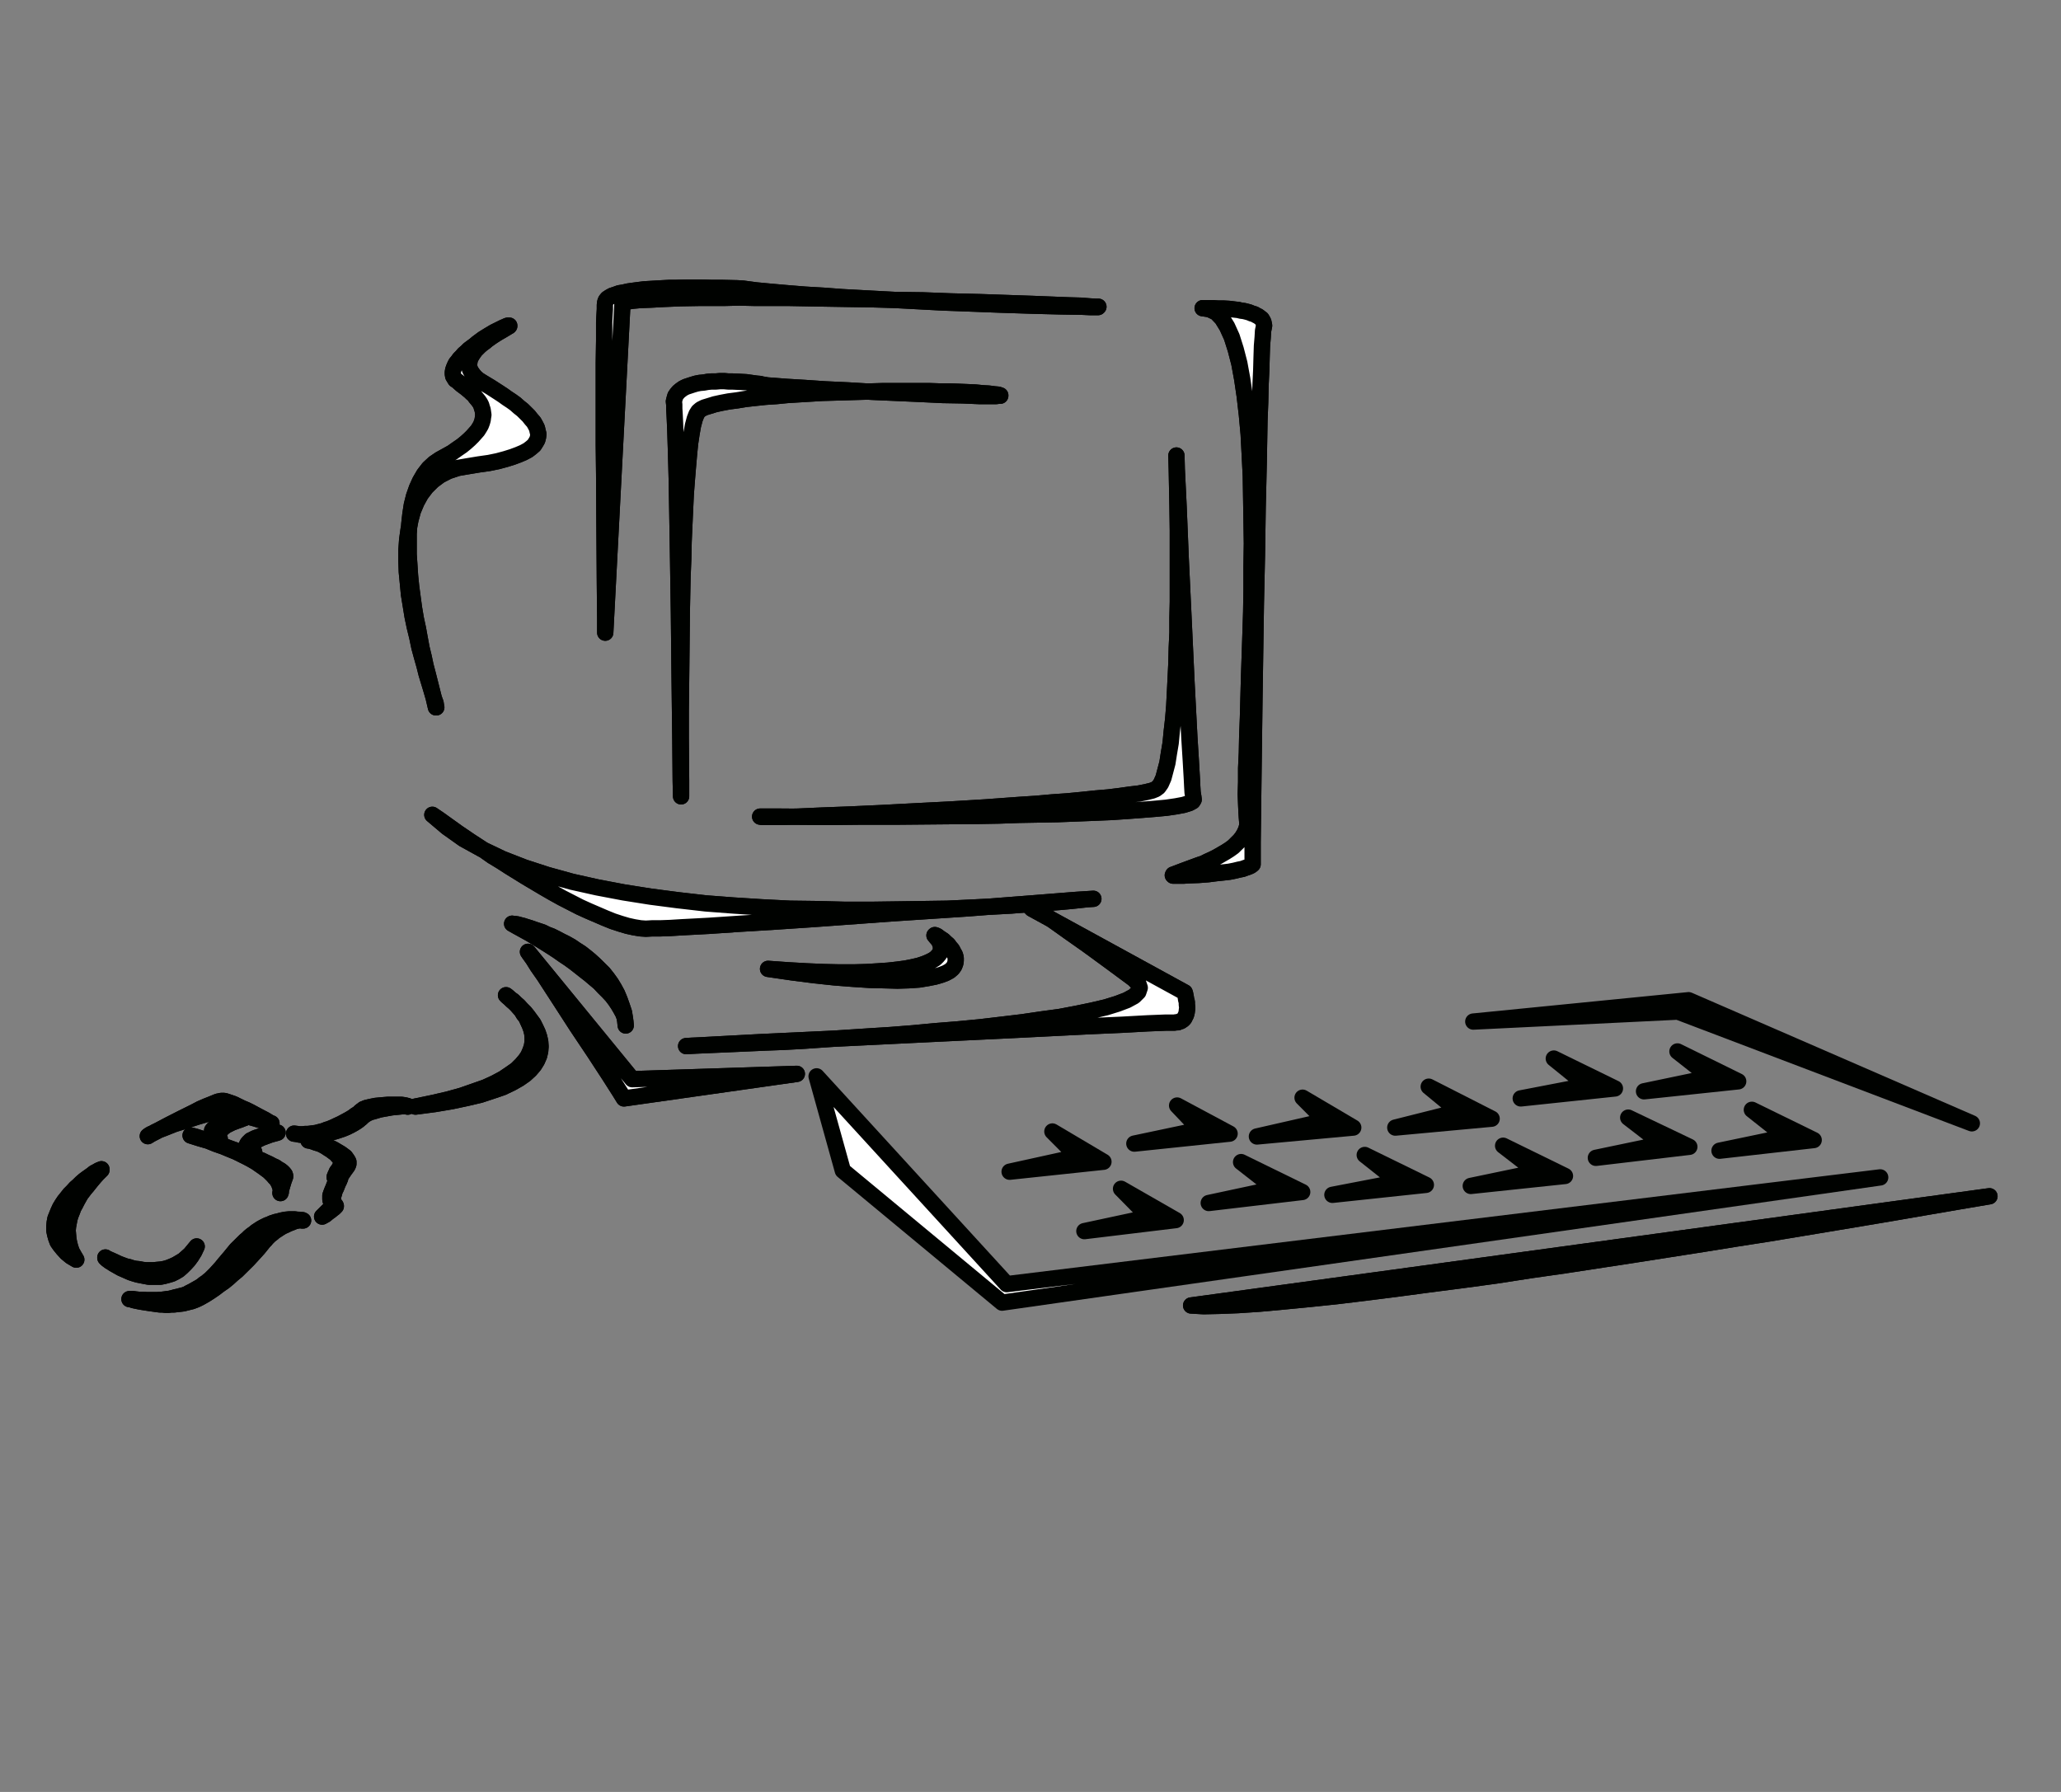 <svg width="460" height="400" xmlns="http://www.w3.org/2000/svg">
 <rect width="100%" height="100%" fill="#808080" stroke="none"/>

 <g>
  <title>background</title>
  <rect fill="none" id="canvas_background" height="402" width="462" y="-1" x="-1"/>
 </g>
 <g>
  <title>Layer 1</title>
  <g id="Layer1000">
   <path fill="#ffffff" fill-rule="evenodd" stroke="#000200" stroke-width="3.638" stroke-linecap="round" stroke-linejoin="round" d="m22.64,261.003l-0.161,0.079l-0.241,0.08l-0.321,0.159l-0.401,0.238l-0.481,0.238l-0.481,0.397l-0.561,0.397l-0.562,0.397l-0.642,0.477l-0.642,0.556l-0.642,0.635l-0.642,0.556l-0.642,0.715l-0.642,0.635l-0.562,0.715l-0.642,0.794l-0.481,0.715l-0.481,0.794l-0.401,0.874l-0.321,0.794l-0.321,0.794l-0.16,0.874l-0.08,0.874l0,0.874l0.161,0.794l0.241,0.874l0.321,0.874l0.561,0.794l0.642,0.794l0.802,0.874l0.963,0.794l1.203,0.715l-0.562,-0.953l-0.481,-0.874l-0.321,-0.953l-0.241,-0.953l-0.161,-0.874l-0.08,-0.953l-0.08,-0.953l0.08,-0.874l0.16,-0.874l0.161,-0.874l0.241,-0.794l0.321,-0.794l0.321,-0.874l0.401,-0.715l0.401,-0.794l0.401,-0.715l0.401,-0.715l0.481,-0.635l0.481,-0.635l0.481,-0.556l0.882,-1.112l0.802,-0.953l0.642,-0.715l0.562,-0.556l0.16,-0.159l0.161,-0.159l0,-0.08l0,-0.079z" id="path2"/>
   <path fill="#ffffff" fill-rule="evenodd" stroke="#000200" stroke-width="3.638" stroke-linecap="round" stroke-linejoin="round" d="m22.64,261.003l-0.161,0.079l-0.241,0.08l-0.321,0.159l-0.401,0.238l-0.481,0.238l-0.481,0.397l-0.561,0.397l-0.562,0.397l-0.642,0.477l-0.642,0.556l-0.642,0.635l-0.642,0.556l-0.642,0.715l-0.642,0.635l-0.562,0.715l-0.642,0.794l-0.481,0.715l-0.481,0.794l-0.401,0.874l-0.321,0.794l-0.321,0.794l-0.16,0.874l-0.08,0.874l0,0.874l0.161,0.794l0.241,0.874l0.321,0.874l0.561,0.794l0.642,0.794l0.802,0.874l0.963,0.794l1.203,0.715l-0.562,-0.953l-0.481,-0.874l-0.321,-0.953l-0.241,-0.953l-0.161,-0.874l-0.08,-0.953l-0.08,-0.953l0.08,-0.874l0.16,-0.874l0.161,-0.874l0.241,-0.794l0.321,-0.794l0.321,-0.874l0.401,-0.715l0.401,-0.794l0.401,-0.715l0.401,-0.715l0.481,-0.635l0.481,-0.635l0.481,-0.556l0.882,-1.112l0.802,-0.953l0.642,-0.715l0.562,-0.556l0.16,-0.159l0.161,-0.159l0,-0.08l0,-0.079z" id="path4"/>
   <path fill="#ffffff" fill-rule="evenodd" stroke="#000200" stroke-width="3.638" stroke-linecap="round" stroke-linejoin="round" d="m376.884,223.27l63.217,27.48l-65.624,-24.938l-45.648,2.224l48.055,-4.765z" id="path6"/>
   <path fill="#ffffff" fill-rule="evenodd" stroke="#000200" stroke-width="3.638" stroke-linecap="round" stroke-linejoin="round" d="m265.853,291.413l178.179,-24.382l-6.579,1.112l-17.569,3.018l-11.873,1.986l-13.398,2.224l-7.14,1.112l-7.381,1.191l-7.621,1.191l-7.621,1.191l-7.782,1.191l-7.782,1.191l-7.782,1.112l-7.702,1.191l-7.621,1.032l-7.381,0.953l-7.14,0.953l-6.899,0.874l-6.579,0.794l-6.097,0.635l-5.776,0.556l-5.215,0.477l-4.814,0.318l-4.091,0.159l-3.53,0.079l-2.808,-0.159z" id="path8"/>
   <path fill="#ffffff" fill-rule="evenodd" stroke="#000200" stroke-width="3.638" stroke-linecap="round" stroke-linejoin="round" d="m265.853,291.413l178.179,-24.382l-6.579,1.112l-17.569,3.018l-11.873,1.986l-13.398,2.224l-7.14,1.112l-7.381,1.191l-7.621,1.191l-7.621,1.191l-7.782,1.191l-7.782,1.191l-7.782,1.112l-7.702,1.191l-7.621,1.032l-7.381,0.953l-7.14,0.953l-6.899,0.874l-6.579,0.794l-6.097,0.635l-5.776,0.556l-5.215,0.477l-4.814,0.318l-4.091,0.159l-3.53,0.079l-2.808,-0.159z" id="path10"/>
   <path fill="#ffffff" fill-rule="evenodd" stroke="#000200" stroke-width="3.638" stroke-linecap="round" stroke-linejoin="round" d="m112.944,222.158l0.241,0.238l0.642,0.556l0.401,0.397l0.562,0.476l0.481,0.476l0.561,0.635l0.562,0.635l0.481,0.794l0.561,0.715l0.401,0.874l0.401,0.874l0.321,0.874l0.241,0.953l0.08,0.953l0,0.953l-0.161,1.032l-0.321,0.953l-0.481,1.112l-0.642,0.953l-0.882,1.032l-1.123,1.112l-1.364,0.953l-1.524,1.032l-1.925,1.032l-2.086,0.953l-2.487,0.874l-2.728,0.953l-3.129,0.874l-3.45,0.794l-3.851,0.794l4.252,-0.556l3.771,-0.635l3.369,-0.715l3.049,-0.715l2.647,-0.874l2.326,-0.794l2.006,-0.953l1.685,-0.953l1.364,-0.953l1.123,-1.032l0.882,-1.032l0.642,-1.032l0.481,-1.112l0.241,-1.032l0.08,-1.032l-0.08,-1.112l-0.241,-1.032l-0.321,-0.953l-0.481,-1.032l-0.481,-0.953l-0.642,-0.874l-0.642,-0.874l-0.642,-0.794l-0.722,-0.715l-0.642,-0.715l-0.642,-0.556l-0.562,-0.556l-0.561,-0.397l-0.722,-0.635l-0.321,-0.238z" id="path12"/>
   <path fill="#ffffff" fill-rule="evenodd" stroke="#000200" stroke-width="3.638" stroke-linecap="round" stroke-linejoin="round" d="m112.944,222.158l0.241,0.238l0.642,0.556l0.401,0.397l0.562,0.476l0.481,0.476l0.561,0.635l0.562,0.635l0.481,0.794l0.561,0.715l0.401,0.874l0.401,0.874l0.321,0.874l0.241,0.953l0.08,0.953l0,0.953l-0.161,1.032l-0.321,0.953l-0.481,1.112l-0.642,0.953l-0.882,1.032l-1.123,1.112l-1.364,0.953l-1.524,1.032l-1.925,1.032l-2.086,0.953l-2.487,0.874l-2.728,0.953l-3.129,0.874l-3.45,0.794l-3.851,0.794l4.252,-0.556l3.771,-0.635l3.369,-0.715l3.049,-0.715l2.647,-0.874l2.326,-0.794l2.006,-0.953l1.685,-0.953l1.364,-0.953l1.123,-1.032l0.882,-1.032l0.642,-1.032l0.481,-1.112l0.241,-1.032l0.08,-1.032l-0.08,-1.112l-0.241,-1.032l-0.321,-0.953l-0.481,-1.032l-0.481,-0.953l-0.642,-0.874l-0.642,-0.874l-0.642,-0.794l-0.722,-0.715l-0.642,-0.715l-0.642,-0.556l-0.562,-0.556l-0.561,-0.397l-0.722,-0.635l-0.321,-0.238z" id="path14"/>
   <path fill="#ffffff" fill-rule="evenodd" stroke="#000200" stroke-width="3.638" stroke-linecap="round" stroke-linejoin="round" d="m165.813,64.428l-1.284,-0.079l-3.369,-0.079l-2.326,0l-2.567,-0.079l-2.728,0l-2.808,0.079l-1.364,0l-1.444,0.079l-1.364,0.079l-1.364,0.079l-1.364,0.08l-1.284,0.159l-1.203,0.159l-1.123,0.159l-1.043,0.238l-0.963,0.159l-0.882,0.318l-0.722,0.238l-0.562,0.318l-0.481,0.318l-0.321,0.397l-0.161,0.397l-0.08,0.635l0,0.953l-0.08,1.35l-0.08,1.588l0,3.971l-0.08,5.003l0,5.639l0,6.195l0,6.592l0.08,6.671l0.08,13.104l0.08,11.198l0.08,7.942l0,2.939l3.851,-73.782l0.08,0l0.401,-0.079l0.722,-0.079l1.123,-0.159l1.685,-0.159l2.246,-0.079l2.888,-0.159l3.771,-0.159l4.493,-0.079l5.455,0l3.129,-0.079l3.369,0.079l3.61,0l3.931,0l4.252,0.079l4.573,0.079l4.814,0.079l5.215,0.08l5.455,0.159l5.856,0.079l6.258,0.238l6.578,0.159l11.552,0.397l8.023,0.318l2.808,0.079l2.006,0.159l1.284,0.079l0.642,0l-0.08,0.079l-0.561,0l-1.203,0l-1.685,-0.079l-4.814,-0.079l-6.258,-0.159l-7.381,-0.238l-8.343,-0.318l-4.412,-0.159l-4.493,-0.238l-4.493,-0.238l-4.573,-0.238l-4.412,-0.238l-4.412,-0.238l-4.252,-0.318l-4.091,-0.238l-3.931,-0.318l-3.61,-0.318l-3.369,-0.318l-2.968,-0.397z" id="path16"/>
   <path fill="#ffffff" fill-rule="evenodd" stroke="#000200" stroke-width="3.638" stroke-linecap="round" stroke-linejoin="round" d="m165.813,64.428l-1.284,-0.079l-3.369,-0.079l-2.326,0l-2.567,-0.079l-2.728,0l-2.808,0.079l-1.364,0l-1.444,0.079l-1.364,0.079l-1.364,0.079l-1.364,0.08l-1.284,0.159l-1.203,0.159l-1.123,0.159l-1.043,0.238l-0.963,0.159l-0.882,0.318l-0.722,0.238l-0.562,0.318l-0.481,0.318l-0.321,0.397l-0.161,0.397l-0.08,0.635l0,0.953l-0.08,1.35l-0.08,1.588l0,3.971l-0.08,5.003l0,5.639l0,6.195l0,6.592l0.08,6.671l0.08,13.104l0.08,11.198l0.08,7.942l0,2.939l3.851,-73.782l0.08,0l0.401,-0.079l0.722,-0.079l1.123,-0.159l1.685,-0.159l2.246,-0.079l2.888,-0.159l3.771,-0.159l4.493,-0.079l5.455,0l3.129,-0.079l3.369,0.079l3.61,0l3.931,0l4.252,0.079l4.573,0.079l4.814,0.079l5.215,0.08l5.455,0.159l5.856,0.079l6.258,0.238l6.578,0.159l11.552,0.397l8.023,0.318l2.808,0.079l2.006,0.159l1.284,0.079l0.642,0l-0.08,0.079l-0.561,0l-1.203,0l-1.685,-0.079l-4.814,-0.079l-6.258,-0.159l-7.381,-0.238l-8.343,-0.318l-4.412,-0.159l-4.493,-0.238l-4.493,-0.238l-4.573,-0.238l-4.412,-0.238l-4.412,-0.238l-4.252,-0.318l-4.091,-0.238l-3.931,-0.318l-3.61,-0.318l-3.369,-0.318l-2.968,-0.397z" id="path18"/>
   <path fill="#ffffff" fill-rule="evenodd" stroke="#000200" stroke-width="3.638" stroke-linecap="round" stroke-linejoin="round" d="m113.506,72.688l-0.16,0l-0.241,0.079l-0.321,0.159l-0.401,0.159l-0.963,0.476l-1.123,0.556l-1.203,0.715l-1.284,0.794l-0.642,0.476l-0.642,0.476l-0.562,0.477l-0.642,0.476l-0.642,0.476l-0.562,0.556l-0.562,0.476l-0.481,0.556l-0.481,0.477l-0.401,0.556l-0.401,0.476l-0.241,0.477l-0.241,0.556l-0.16,0.476l-0.08,0.477l0,0.397l0.08,0.476l0.241,0.397l0.241,0.397l0.481,0.318l0.882,0.794l0.963,0.715l0.481,0.397l0.481,0.397l0.401,0.397l0.481,0.397l0.321,0.476l0.401,0.476l0.321,0.397l0.321,0.476l0.241,0.476l0.161,0.556l0.16,0.476l0.08,0.556l0.08,0.556l-0.08,0.476l-0.08,0.635l-0.16,0.556l-0.241,0.635l-0.321,0.556l-0.401,0.635l-0.562,0.635l-0.562,0.635l-0.722,0.715l-0.802,0.715l-0.882,0.715l-1.043,0.715l-1.123,0.794l-1.284,0.715l-1.444,0.794l-1.284,0.874l-1.203,1.112l-1.043,1.35l-0.882,1.509l-0.722,1.588l-0.642,1.827l-0.481,1.906l-0.321,2.065l-0.241,2.144l-0.161,2.224l0,2.224l0,2.383l0.161,2.383l0.16,2.462l0.241,2.383l0.321,2.383l0.321,2.383l0.401,2.383l0.481,2.224l0.401,2.224l0.401,2.144l0.481,1.986l0.401,1.906l0.481,1.827l1.364,5.401l0.481,2.065l0.08,0l-0.08,-0.397l-0.08,-0.556l-0.321,-0.874l-0.722,-2.462l-0.963,-3.177l-0.481,-1.906l-0.562,-1.986l-0.562,-2.065l-0.481,-2.303l-0.562,-2.303l-0.481,-2.303l-0.401,-2.462l-0.401,-2.462l-0.241,-2.541l-0.241,-2.462l-0.08,-2.383l0,-2.462l0.16,-2.303l0.321,-2.303l0.401,-2.144l0.562,-2.065l0.802,-1.906l0.963,-1.747l1.203,-1.588l1.444,-1.429l1.605,-1.191l1.845,-0.953l2.166,-0.715l2.326,-0.397l2.407,-0.397l2.246,-0.318l1.925,-0.397l1.765,-0.476l1.524,-0.477l1.284,-0.476l1.123,-0.476l1.043,-0.556l0.722,-0.556l0.642,-0.556l0.401,-0.635l0.321,-0.556l0.161,-0.635l0.08,-0.635l-0.161,-0.635l-0.16,-0.715l-0.321,-0.635l-0.401,-0.715l-0.562,-0.635l-0.562,-0.715l-0.642,-0.635l-0.722,-0.715l-0.802,-0.635l-0.802,-0.715l-0.882,-0.635l-0.963,-0.635l-0.882,-0.635l-0.963,-0.635l-1.845,-1.191l-1.845,-1.112l-0.882,-0.556l-0.642,-0.556l-0.481,-0.556l-0.401,-0.556l-0.321,-0.556l-0.161,-0.556l-0.08,-0.556l0.08,-0.556l0.08,-0.556l0.241,-0.556l0.321,-0.556l0.321,-0.476l0.401,-0.556l0.481,-0.477l0.481,-0.476l0.562,-0.476l0.562,-0.397l0.562,-0.477l0.561,-0.397l0.562,-0.397l1.123,-0.715l0.963,-0.556l0.802,-0.476l0.642,-0.397l0.16,-0.08l0.08,-0.079l0,-0.079l-0.161,0z" id="path20"/>
   <path fill="#ffffff" fill-rule="evenodd" stroke="#000200" stroke-width="3.638" stroke-linecap="round" stroke-linejoin="round" d="m113.506,72.688l-0.16,0l-0.241,0.079l-0.321,0.159l-0.401,0.159l-0.963,0.476l-1.123,0.556l-1.203,0.715l-1.284,0.794l-0.642,0.476l-0.642,0.476l-0.562,0.477l-0.642,0.476l-0.642,0.476l-0.562,0.556l-0.562,0.476l-0.481,0.556l-0.481,0.477l-0.401,0.556l-0.401,0.476l-0.241,0.477l-0.241,0.556l-0.16,0.476l-0.08,0.477l0,0.397l0.08,0.476l0.241,0.397l0.241,0.397l0.481,0.318l0.882,0.794l0.963,0.715l0.481,0.397l0.481,0.397l0.401,0.397l0.481,0.397l0.321,0.476l0.401,0.476l0.321,0.397l0.321,0.476l0.241,0.476l0.161,0.556l0.16,0.476l0.08,0.556l0.08,0.556l-0.08,0.476l-0.08,0.635l-0.16,0.556l-0.241,0.635l-0.321,0.556l-0.401,0.635l-0.562,0.635l-0.562,0.635l-0.722,0.715l-0.802,0.715l-0.882,0.715l-1.043,0.715l-1.123,0.794l-1.284,0.715l-1.444,0.794l-1.284,0.874l-1.203,1.112l-1.043,1.35l-0.882,1.509l-0.722,1.588l-0.642,1.827l-0.481,1.906l-0.321,2.065l-0.241,2.144l-0.161,2.224l0,2.224l0,2.383l0.161,2.383l0.16,2.462l0.241,2.383l0.321,2.383l0.321,2.383l0.401,2.383l0.481,2.224l0.401,2.224l0.401,2.144l0.481,1.986l0.401,1.906l0.481,1.827l1.364,5.401l0.481,2.065l0.08,0l-0.08,-0.397l-0.08,-0.556l-0.321,-0.874l-0.722,-2.462l-0.963,-3.177l-0.481,-1.906l-0.562,-1.986l-0.562,-2.065l-0.481,-2.303l-0.562,-2.303l-0.481,-2.303l-0.401,-2.462l-0.401,-2.462l-0.241,-2.541l-0.241,-2.462l-0.08,-2.383l0,-2.462l0.16,-2.303l0.321,-2.303l0.401,-2.144l0.562,-2.065l0.802,-1.906l0.963,-1.747l1.203,-1.588l1.444,-1.429l1.605,-1.191l1.845,-0.953l2.166,-0.715l2.326,-0.397l2.407,-0.397l2.246,-0.318l1.925,-0.397l1.765,-0.476l1.524,-0.477l1.284,-0.476l1.123,-0.476l1.043,-0.556l0.722,-0.556l0.642,-0.556l0.401,-0.635l0.321,-0.556l0.161,-0.635l0.08,-0.635l-0.161,-0.635l-0.16,-0.715l-0.321,-0.635l-0.401,-0.715l-0.562,-0.635l-0.562,-0.715l-0.642,-0.635l-0.722,-0.715l-0.802,-0.635l-0.802,-0.715l-0.882,-0.635l-0.963,-0.635l-0.882,-0.635l-0.963,-0.635l-1.845,-1.191l-1.845,-1.112l-0.882,-0.556l-0.642,-0.556l-0.481,-0.556l-0.401,-0.556l-0.321,-0.556l-0.161,-0.556l-0.08,-0.556l0.08,-0.556l0.08,-0.556l0.241,-0.556l0.321,-0.556l0.321,-0.476l0.401,-0.556l0.481,-0.477l0.481,-0.476l0.562,-0.476l0.562,-0.397l0.562,-0.477l0.561,-0.397l0.562,-0.397l1.123,-0.715l0.963,-0.556l0.802,-0.476l0.642,-0.397l0.16,-0.08l0.08,-0.079l0,-0.079l-0.161,0z" id="path22"/>
   <path fill="#ffffff" fill-rule="evenodd" stroke="#000200" stroke-width="3.638" stroke-linecap="round" stroke-linejoin="round" d="m96.498,181.892l1.524,1.032l4.091,2.939l2.808,1.906l3.289,2.144l1.685,1.191l1.845,1.112l1.845,1.191l1.925,1.191l1.925,1.191l2.006,1.191l2.006,1.191l1.925,1.112l2.006,1.112l2.006,1.032l2.006,1.032l1.925,0.874l1.845,0.794l1.845,0.794l1.765,0.715l1.685,0.556l1.605,0.476l1.444,0.318l1.444,0.238l1.203,0.08l1.444,-0.08l1.845,0l2.166,-0.079l2.567,-0.159l6.017,-0.318l7.06,-0.476l7.862,-0.477l8.343,-0.556l8.745,-0.635l8.745,-0.635l16.927,-1.112l14.36,-1.112l10.028,-0.794l3.771,-0.238l-1.284,0.079l-3.69,0.397l-2.647,0.238l-3.209,0.238l-3.61,0.238l-3.931,0.318l-4.412,0.238l-4.813,0.238l-5.054,0.238l-5.375,0.079l-5.616,0.079l-5.776,0.079l-6.017,0l-6.097,-0.159l-6.177,-0.079l-6.258,-0.318l-6.258,-0.397l-6.258,-0.476l-6.258,-0.715l-6.097,-0.794l-6.017,-0.953l-5.856,-1.112l-5.696,-1.271l-5.455,-1.509l-5.134,-1.668l-4.894,-1.906l-4.493,-2.144l-4.172,-2.303l-3.69,-2.621l-3.289,-2.78z" id="path24"/>
   <path fill="#ffffff" fill-rule="evenodd" stroke="#000200" stroke-width="3.638" stroke-linecap="round" stroke-linejoin="round" d="m96.498,181.892l1.524,1.032l4.091,2.939l2.808,1.906l3.289,2.144l1.685,1.191l1.845,1.112l1.845,1.191l1.925,1.191l1.925,1.191l2.006,1.191l2.006,1.191l1.925,1.112l2.006,1.112l2.006,1.032l2.006,1.032l1.925,0.874l1.845,0.794l1.845,0.794l1.765,0.715l1.685,0.556l1.605,0.476l1.444,0.318l1.444,0.238l1.203,0.08l1.444,-0.08l1.845,0l2.166,-0.079l2.567,-0.159l6.017,-0.318l7.06,-0.476l7.862,-0.477l8.343,-0.556l8.745,-0.635l8.745,-0.635l16.927,-1.112l14.36,-1.112l10.028,-0.794l3.771,-0.238l-1.284,0.079l-3.69,0.397l-2.647,0.238l-3.209,0.238l-3.61,0.238l-3.931,0.318l-4.412,0.238l-4.813,0.238l-5.054,0.238l-5.375,0.079l-5.616,0.079l-5.776,0.079l-6.017,0l-6.097,-0.159l-6.177,-0.079l-6.258,-0.318l-6.258,-0.397l-6.258,-0.476l-6.258,-0.715l-6.097,-0.794l-6.017,-0.953l-5.856,-1.112l-5.696,-1.271l-5.455,-1.509l-5.134,-1.668l-4.894,-1.906l-4.493,-2.144l-4.172,-2.303l-3.69,-2.621l-3.289,-2.78z" id="path26"/>
   <path fill="#ffffff" fill-rule="evenodd" stroke="#000200" stroke-width="3.638" stroke-linecap="round" stroke-linejoin="round" d="m230.314,202.859l34.096,18.664l0.08,0.238l0.16,0.794l0.08,0.556l0.161,0.556l0,0.556l0.08,0.635l0,0.318l-0.08,0.318l0,0.318l-0.08,0.318l-0.08,0.318l-0.08,0.238l-0.16,0.238l-0.08,0.238l-0.16,0.238l-0.241,0.238l-0.241,0.159l-0.241,0.159l-0.321,0.079l-0.321,0.159l-0.321,0l-0.481,0.079l-1.925,0l-4.011,0.159l-5.776,0.318l-7.22,0.318l-17.409,0.874l-19.816,0.953l-19.495,0.953l-16.927,0.794l-11.873,0.635l-4.493,0.238l1.284,-0.079l3.69,-0.159l5.535,-0.238l7.22,-0.318l4.172,-0.159l4.332,-0.238l4.573,-0.318l4.814,-0.318l4.894,-0.318l5.054,-0.318l5.054,-0.397l5.054,-0.476l4.974,-0.397l4.974,-0.476l4.733,-0.556l4.653,-0.556l4.332,-0.635l4.091,-0.556l3.771,-0.715l3.45,-0.715l3.049,-0.715l2.567,-0.794l2.086,-0.794l1.605,-0.874l0.963,-0.953l0.321,-0.953l-0.321,-0.953l-1.043,-1.032l-5.375,-3.971l-4.894,-3.574l-4.172,-2.939l-3.45,-2.462l-1.444,-0.953l-1.203,-0.794l-0.963,-0.635l-0.722,-0.397l-0.321,-0.159l-0.241,-0.159l-0.16,0l-0.08,-0.079l0,0.079l0,0.079l0.16,0.079l0.161,0.238z" id="path28"/>
   <path fill="#ffffff" fill-rule="evenodd" stroke="#000200" stroke-width="3.638" stroke-linecap="round" stroke-linejoin="round" d="m230.314,202.859l34.096,18.664l0.08,0.238l0.16,0.794l0.08,0.556l0.161,0.556l0,0.556l0.08,0.635l0,0.318l-0.08,0.318l0,0.318l-0.08,0.318l-0.08,0.318l-0.08,0.238l-0.16,0.238l-0.08,0.238l-0.16,0.238l-0.241,0.238l-0.241,0.159l-0.241,0.159l-0.321,0.079l-0.321,0.159l-0.321,0l-0.481,0.079l-1.925,0l-4.011,0.159l-5.776,0.318l-7.22,0.318l-17.409,0.874l-19.816,0.953l-19.495,0.953l-16.927,0.794l-11.873,0.635l-4.493,0.238l1.284,-0.079l3.69,-0.159l5.535,-0.238l7.22,-0.318l4.172,-0.159l4.332,-0.238l4.573,-0.318l4.814,-0.318l4.894,-0.318l5.054,-0.318l5.054,-0.397l5.054,-0.476l4.974,-0.397l4.974,-0.476l4.733,-0.556l4.653,-0.556l4.332,-0.635l4.091,-0.556l3.771,-0.715l3.45,-0.715l3.049,-0.715l2.567,-0.794l2.086,-0.794l1.605,-0.874l0.963,-0.953l0.321,-0.953l-0.321,-0.953l-1.043,-1.032l-5.375,-3.971l-4.894,-3.574l-4.172,-2.939l-3.45,-2.462l-1.444,-0.953l-1.203,-0.794l-0.963,-0.635l-0.722,-0.397l-0.321,-0.159l-0.241,-0.159l-0.16,0l-0.08,-0.079l0,0.079l0,0.079l0.16,0.079l0.161,0.238z" id="path30"/>
   <path fill="#ffffff" fill-rule="evenodd" stroke="#000200" stroke-width="3.638" stroke-linecap="round" stroke-linejoin="round" d="m208.572,208.815l0.08,0.079l0.321,0.397l0.241,0.238l0.161,0.238l0.241,0.318l0.161,0.397l0.16,0.397l0.08,0.397l0,0.397l0,0.476l-0.161,0.477l-0.241,0.397l-0.401,0.476l-0.481,0.476l-0.642,0.397l-0.802,0.397l-0.963,0.397l-1.203,0.397l-1.364,0.318l-1.605,0.318l-1.765,0.238l-2.086,0.238l-2.326,0.159l-2.567,0.159l-2.888,0.079l-3.129,0l-3.53,-0.079l-3.771,-0.159l-4.172,-0.238l-4.493,-0.318l5.455,0.794l4.974,0.635l4.493,0.476l4.091,0.318l3.69,0.238l3.289,0.079l2.888,0.079l2.567,-0.079l2.246,-0.159l1.925,-0.318l1.605,-0.318l1.364,-0.397l1.043,-0.397l0.882,-0.476l0.642,-0.556l0.401,-0.556l0.241,-0.635l0.08,-0.556l0,-0.635l-0.161,-0.635l-0.321,-0.556l-0.321,-0.635l-0.481,-0.556l-0.401,-0.556l-0.562,-0.476l-0.481,-0.476l-0.481,-0.318l-0.481,-0.318l-0.401,-0.318l-0.321,-0.159l-0.241,-0.08l-0.08,0.08z" id="path32"/>
   <path fill="#ffffff" fill-rule="evenodd" stroke="#000200" stroke-width="3.638" stroke-linecap="round" stroke-linejoin="round" d="m208.572,208.815l0.08,0.079l0.321,0.397l0.241,0.238l0.161,0.238l0.241,0.318l0.161,0.397l0.16,0.397l0.08,0.397l0,0.397l0,0.476l-0.161,0.477l-0.241,0.397l-0.401,0.476l-0.481,0.476l-0.642,0.397l-0.802,0.397l-0.963,0.397l-1.203,0.397l-1.364,0.318l-1.605,0.318l-1.765,0.238l-2.086,0.238l-2.326,0.159l-2.567,0.159l-2.888,0.079l-3.129,0l-3.53,-0.079l-3.771,-0.159l-4.172,-0.238l-4.493,-0.318l5.455,0.794l4.974,0.635l4.493,0.476l4.091,0.318l3.69,0.238l3.289,0.079l2.888,0.079l2.567,-0.079l2.246,-0.159l1.925,-0.318l1.605,-0.318l1.364,-0.397l1.043,-0.397l0.882,-0.476l0.642,-0.556l0.401,-0.556l0.241,-0.635l0.08,-0.556l0,-0.635l-0.161,-0.635l-0.321,-0.556l-0.321,-0.635l-0.481,-0.556l-0.401,-0.556l-0.562,-0.476l-0.481,-0.476l-0.481,-0.318l-0.481,-0.318l-0.401,-0.318l-0.321,-0.159l-0.241,-0.08l-0.08,0.08z" id="path34"/>
   <path fill="#ffffff" fill-rule="evenodd" stroke="#000200" stroke-width="3.638" stroke-linecap="round" stroke-linejoin="round" d="m169.663,182.289l4.172,0l11.071,0.079l7.381,-0.079l8.183,0l8.825,-0.08l9.066,-0.079l4.573,-0.079l4.493,-0.159l4.332,-0.079l4.332,-0.079l4.172,-0.159l4.011,-0.159l3.771,-0.159l3.53,-0.238l3.209,-0.238l2.968,-0.238l2.567,-0.238l2.166,-0.318l1.685,-0.318l1.284,-0.397l0.722,-0.397l0.241,-0.397l-0.08,-0.635l-0.16,-0.953l-0.08,-1.35l-0.08,-1.668l-0.241,-4.13l-0.321,-5.162l-0.642,-12.39l-0.642,-13.819l-0.642,-13.581l-0.481,-11.754l-0.401,-8.26l-0.08,-3.097l0.08,3.097l0.16,8.101l0.08,5.48l0,6.115l0,3.256l0,3.256l0,3.415l-0.08,3.415l0,3.415l-0.16,3.415l-0.08,3.336l-0.161,3.336l-0.16,3.177l-0.161,3.097l-0.241,2.939l-0.321,2.78l-0.241,2.542l-0.401,2.383l-0.321,2.065l-0.481,1.827l-0.401,1.509l-0.562,1.271l-0.562,0.794l-0.642,0.476l-0.802,0.318l-1.284,0.318l-1.605,0.318l-2.006,0.238l-2.246,0.318l-2.567,0.318l-2.808,0.238l-3.049,0.318l-3.289,0.318l-3.45,0.238l-3.53,0.318l-3.69,0.238l-7.621,0.556l-7.862,0.476l-7.782,0.397l-7.541,0.397l-6.98,0.318l-6.338,0.238l-5.375,0.238l-4.252,0.079l-1.605,0l-1.284,0l-0.802,0l-0.481,-0.079z" id="path36"/>
   <path fill="#ffffff" fill-rule="evenodd" stroke="#000200" stroke-width="3.638" stroke-linecap="round" stroke-linejoin="round" d="m169.663,182.289l4.172,0l11.071,0.079l7.381,-0.079l8.183,0l8.825,-0.08l9.066,-0.079l4.573,-0.079l4.493,-0.159l4.332,-0.079l4.332,-0.079l4.172,-0.159l4.011,-0.159l3.771,-0.159l3.53,-0.238l3.209,-0.238l2.968,-0.238l2.567,-0.238l2.166,-0.318l1.685,-0.318l1.284,-0.397l0.722,-0.397l0.241,-0.397l-0.08,-0.635l-0.16,-0.953l-0.08,-1.35l-0.08,-1.668l-0.241,-4.13l-0.321,-5.162l-0.642,-12.39l-0.642,-13.819l-0.642,-13.581l-0.481,-11.754l-0.401,-8.26l-0.08,-3.097l0.08,3.097l0.16,8.101l0.08,5.48l0,6.115l0,3.256l0,3.256l0,3.415l-0.08,3.415l0,3.415l-0.16,3.415l-0.08,3.336l-0.161,3.336l-0.16,3.177l-0.161,3.097l-0.241,2.939l-0.321,2.78l-0.241,2.542l-0.401,2.383l-0.321,2.065l-0.481,1.827l-0.401,1.509l-0.562,1.271l-0.562,0.794l-0.642,0.476l-0.802,0.318l-1.284,0.318l-1.605,0.318l-2.006,0.238l-2.246,0.318l-2.567,0.318l-2.808,0.238l-3.049,0.318l-3.289,0.318l-3.45,0.238l-3.53,0.318l-3.69,0.238l-7.621,0.556l-7.862,0.476l-7.782,0.397l-7.541,0.397l-6.98,0.318l-6.338,0.238l-5.375,0.238l-4.252,0.079l-1.605,0l-1.284,0l-0.802,0l-0.481,-0.079z" id="path38"/>
   <path fill="#ffffff" fill-rule="evenodd" stroke="#000200" stroke-width="3.638" stroke-linecap="round" stroke-linejoin="round" d="m114.308,206.195l1.123,0.635l2.888,1.589l1.845,1.112l2.166,1.35l1.123,0.715l1.203,0.794l1.123,0.794l1.203,0.794l1.203,0.874l1.123,0.874l1.203,0.953l1.123,0.874l1.123,0.953l1.043,0.874l0.963,1.032l0.963,0.953l0.882,0.953l0.722,0.953l0.642,0.953l0.562,0.953l0.562,1.032l0.321,0.874l0.16,0.953l0.08,0.874l-0.16,-1.509l-0.241,-1.43l-0.481,-1.43l-0.481,-1.35l-0.562,-1.35l-0.642,-1.191l-0.722,-1.191l-0.802,-1.112l-0.882,-1.112l-0.963,-0.953l-0.963,-0.953l-1.043,-0.953l-0.963,-0.794l-1.123,-0.874l-1.123,-0.715l-1.043,-0.715l-1.123,-0.635l-1.123,-0.556l-1.043,-0.556l-1.123,-0.556l-1.043,-0.397l-0.963,-0.476l-0.963,-0.318l-0.963,-0.318l-0.882,-0.318l-0.802,-0.238l-0.722,-0.238l-0.642,-0.159l-0.562,-0.159l-0.481,-0.079l-0.401,0l-0.321,-0.079z" id="path40"/>
   <path fill="#ffffff" fill-rule="evenodd" stroke="#000200" stroke-width="3.638" stroke-linecap="round" stroke-linejoin="round" d="m114.308,206.195l1.123,0.635l2.888,1.589l1.845,1.112l2.166,1.35l1.123,0.715l1.203,0.794l1.123,0.794l1.203,0.794l1.203,0.874l1.123,0.874l1.203,0.953l1.123,0.874l1.123,0.953l1.043,0.874l0.963,1.032l0.963,0.953l0.882,0.953l0.722,0.953l0.642,0.953l0.562,0.953l0.562,1.032l0.321,0.874l0.16,0.953l0.08,0.874l-0.16,-1.509l-0.241,-1.43l-0.481,-1.43l-0.481,-1.35l-0.562,-1.35l-0.642,-1.191l-0.722,-1.191l-0.802,-1.112l-0.882,-1.112l-0.963,-0.953l-0.963,-0.953l-1.043,-0.953l-0.963,-0.794l-1.123,-0.874l-1.123,-0.715l-1.043,-0.715l-1.123,-0.635l-1.123,-0.556l-1.043,-0.556l-1.123,-0.556l-1.043,-0.397l-0.963,-0.476l-0.963,-0.318l-0.963,-0.318l-0.882,-0.318l-0.802,-0.238l-0.722,-0.238l-0.642,-0.159l-0.562,-0.159l-0.481,-0.079l-0.401,0l-0.321,-0.079z" id="path42"/>
   <path fill="#ffffff" fill-rule="evenodd" stroke="#000200" stroke-width="3.638" stroke-linecap="round" stroke-linejoin="round" d="m419.644,262.822l-194.946,23.826l-42.439,-46.382l5.856,21.047l35.54,29.465l195.989,-27.956z" id="path44"/>
   <path fill="#ffffff" fill-rule="evenodd" stroke="#000200" stroke-width="3.638" stroke-linecap="round" stroke-linejoin="round" d="m374.397,234.707l13.558,6.671l-21.019,2.224l14.842,-3.097l-7.381,-5.798z" id="path46"/>
   <path fill="#ffffff" fill-rule="evenodd" stroke="#000200" stroke-width="3.638" stroke-linecap="round" stroke-linejoin="round" d="m346.8,236.295l13.638,6.671l-21.019,2.224l14.842,-2.859l-7.461,-6.036z" id="path48"/>
   <path fill="#ffffff" fill-rule="evenodd" stroke="#000200" stroke-width="3.638" stroke-linecap="round" stroke-linejoin="round" d="m318.882,242.569l14.039,7.148l-21.5,1.986l14.2,-3.574l-6.739,-5.559z" id="path50"/>
   <path fill="#ffffff" fill-rule="evenodd" stroke="#000200" stroke-width="3.638" stroke-linecap="round" stroke-linejoin="round" d="m290.723,245.031l11.312,6.671l-21.5,1.986l15.323,-3.494l-5.134,-5.162z" id="path52"/>
   <path fill="#ffffff" fill-rule="evenodd" stroke="#000200" stroke-width="3.638" stroke-linecap="round" stroke-linejoin="round" d="m262.724,246.779l11.713,6.274l-21.259,2.224l14.681,-3.097l-5.134,-5.401z" id="path54"/>
   <path fill="#ffffff" fill-rule="evenodd" stroke="#000200" stroke-width="3.638" stroke-linecap="round" stroke-linejoin="round" d="m234.886,252.576l11.392,6.751l-20.939,2.224l15.162,-3.336l-5.616,-5.639z" id="path56"/>
   <path fill="#ffffff" fill-rule="evenodd" stroke="#000200" stroke-width="3.638" stroke-linecap="round" stroke-linejoin="round" d="m391.004,247.732l13.799,6.751l-21.019,2.383l14.842,-3.097l-7.621,-6.036z" id="path58"/>
   <path fill="#ffffff" fill-rule="evenodd" stroke="#000200" stroke-width="3.638" stroke-linecap="round" stroke-linejoin="round" d="m363.407,249.479l13.638,6.513l-20.858,2.462l14.842,-3.098l-7.621,-5.877z" id="path60"/>
   <path fill="#ffffff" fill-rule="evenodd" stroke="#000200" stroke-width="3.638" stroke-linecap="round" stroke-linejoin="round" d="m335.488,255.753l13.799,6.751l-21.019,2.224l14.842,-3.097l-7.621,-5.877z" id="path62"/>
   <path fill="#ffffff" fill-rule="evenodd" stroke="#000200" stroke-width="3.638" stroke-linecap="round" stroke-linejoin="round" d="m304.602,257.818l13.638,6.671l-20.858,2.224l14.842,-2.859l-7.621,-6.036z" id="path64"/>
   <path fill="#ffffff" fill-rule="evenodd" stroke="#000200" stroke-width="3.638" stroke-linecap="round" stroke-linejoin="round" d="m277.004,259.407l13.638,6.671l-20.858,2.462l14.842,-3.177l-7.621,-5.957z" id="path66"/>
   <path fill="#ffffff" fill-rule="evenodd" stroke="#000200" stroke-width="3.638" stroke-linecap="round" stroke-linejoin="round" d="m250.209,265.363l12.194,6.989l-20.377,2.462l14.441,-3.097l-6.258,-6.354z" id="path68"/>
   <path fill="#ffffff" fill-rule="evenodd" stroke="#000200" stroke-width="3.638" stroke-linecap="round" stroke-linejoin="round" d="m268.42,68.796l0.562,0l1.685,0l1.123,0.079l1.203,0l1.364,0.079l1.284,0.159l0.722,0.079l0.642,0.159l0.642,0.079l0.642,0.159l0.562,0.159l0.562,0.238l0.562,0.159l0.401,0.238l0.481,0.238l0.401,0.318l0.321,0.238l0.241,0.397l0.161,0.318l0.08,0.397l0.08,0.397l-0.08,0.397l-0.16,0.794l-0.08,1.43l-0.16,1.906l-0.08,2.462l-0.08,2.938l-0.16,3.415l-0.08,3.733l-0.161,4.13l-0.16,9.213l-0.241,10.086l-0.161,10.722l-0.241,10.96l-0.321,21.444l-0.241,18.584l-0.161,13.104l0,4.924l-0.08,0.079l-0.321,0.238l-0.321,0.159l-0.401,0.159l-0.481,0.159l-0.642,0.238l-0.802,0.159l-0.963,0.238l-1.203,0.238l-1.364,0.159l-1.524,0.159l-1.845,0.238l-2.086,0.159l-2.246,0.079l-1.123,0.079l-0.882,0l-0.642,0l-0.481,0l-0.321,0l-0.08,-0.079l0.08,-0.159l0.241,-0.08l2.086,-0.794l3.45,-1.271l0.963,-0.318l0.963,-0.476l1.043,-0.476l0.963,-0.477l0.963,-0.556l0.963,-0.556l0.882,-0.556l0.882,-0.635l0.722,-0.715l0.722,-0.715l0.562,-0.715l0.481,-0.794l0.401,-0.874l0.241,-0.874l0,-0.874l-0.08,-0.953l-0.08,-1.271l-0.08,-1.747l-0.08,-2.224l0.08,-2.7l0,-3.097l0.16,-3.415l0.08,-3.812l0.16,-4.051l0.241,-8.975l0.321,-9.61l0.16,-5.003l0.08,-5.083l0,-5.083l0.08,-5.162l-0.08,-5.083l-0.08,-5.003l-0.08,-4.924l-0.241,-4.765l-0.241,-4.606l-0.401,-4.368l-0.481,-4.13l-0.562,-3.812l-0.642,-3.495l-0.802,-3.097l-0.882,-2.78l-1.043,-2.303l-1.123,-1.827l-1.284,-1.35l-1.524,-0.715l-1.524,-0.238z" id="path70"/>
   <path fill="#ffffff" fill-rule="evenodd" stroke="#000200" stroke-width="3.638" stroke-linecap="round" stroke-linejoin="round" d="m268.42,68.796l0.562,0l1.685,0l1.123,0.079l1.203,0l1.364,0.079l1.284,0.159l0.722,0.079l0.642,0.159l0.642,0.079l0.642,0.159l0.562,0.159l0.562,0.238l0.562,0.159l0.401,0.238l0.481,0.238l0.401,0.318l0.321,0.238l0.241,0.397l0.161,0.318l0.08,0.397l0.08,0.397l-0.08,0.397l-0.16,0.794l-0.08,1.43l-0.16,1.906l-0.08,2.462l-0.08,2.938l-0.16,3.415l-0.08,3.733l-0.161,4.13l-0.16,9.213l-0.241,10.086l-0.161,10.722l-0.241,10.96l-0.321,21.444l-0.241,18.584l-0.161,13.104l0,4.924l-0.08,0.079l-0.321,0.238l-0.321,0.159l-0.401,0.159l-0.481,0.159l-0.642,0.238l-0.802,0.159l-0.963,0.238l-1.203,0.238l-1.364,0.159l-1.524,0.159l-1.845,0.238l-2.086,0.159l-2.246,0.079l-1.123,0.079l-0.882,0l-0.642,0l-0.481,0l-0.321,0l-0.08,-0.079l0.08,-0.159l0.241,-0.08l2.086,-0.794l3.45,-1.271l0.963,-0.318l0.963,-0.476l1.043,-0.476l0.963,-0.477l0.963,-0.556l0.963,-0.556l0.882,-0.556l0.882,-0.635l0.722,-0.715l0.722,-0.715l0.562,-0.715l0.481,-0.794l0.401,-0.874l0.241,-0.874l0,-0.874l-0.08,-0.953l-0.08,-1.271l-0.08,-1.747l-0.08,-2.224l0.08,-2.7l0,-3.097l0.16,-3.415l0.08,-3.812l0.16,-4.051l0.241,-8.975l0.321,-9.61l0.16,-5.003l0.08,-5.083l0,-5.083l0.08,-5.162l-0.08,-5.083l-0.08,-5.003l-0.08,-4.924l-0.241,-4.765l-0.241,-4.606l-0.401,-4.368l-0.481,-4.13l-0.562,-3.812l-0.642,-3.495l-0.802,-3.097l-0.882,-2.78l-1.043,-2.303l-1.123,-1.827l-1.284,-1.35l-1.524,-0.715l-1.524,-0.238z" id="path72"/>
   <path fill="#ffffff" fill-rule="evenodd" stroke="#000200" stroke-width="3.638" stroke-linecap="round" stroke-linejoin="round" d="m117.838,212.469l23.265,28.433l36.743,-1.191l-38.588,5.48l-0.882,-1.43l-2.326,-3.653l-3.369,-5.162l-3.931,-5.877l-3.851,-5.957l-3.45,-5.321l-1.444,-2.065l-1.043,-1.668l-0.802,-1.112l-0.321,-0.476z" id="path74"/>
   <path fill="#ffffff" fill-rule="evenodd" stroke="#000200" stroke-width="3.638" stroke-linecap="round" stroke-linejoin="round" d="m117.838,212.469l23.265,28.433l36.743,-1.191l-38.588,5.48l-0.882,-1.43l-2.326,-3.653l-3.369,-5.162l-3.931,-5.877l-3.851,-5.957l-3.45,-5.321l-1.444,-2.065l-1.043,-1.668l-0.802,-1.112l-0.321,-0.476z" id="path76"/>
   <path fill="#ffffff" fill-rule="evenodd" stroke="#000200" stroke-width="3.638" stroke-linecap="round" stroke-linejoin="round" d="m169.663,85.713l-0.882,-0.079l-2.246,-0.318l-1.444,-0.079l-1.685,-0.079l-0.882,0l-0.882,-0.079l-0.963,0l-0.882,0.079l-0.963,0l-0.882,0.079l-0.882,0.159l-0.882,0.079l-0.802,0.159l-0.802,0.238l-0.722,0.238l-0.722,0.238l-0.642,0.318l-0.562,0.397l-0.481,0.397l-0.401,0.476l-0.321,0.477l-0.161,0.556l-0.16,0.635l0.08,0.715l0,0.874l0.08,1.35l0.08,1.668l0.08,1.986l0.16,5.003l0.161,5.957l0.241,14.137l0.241,15.567l0.161,15.169l0.16,13.104l0.08,9.133l0.08,3.495l0,-3.495l-0.08,-9.292l0,-6.274l0.08,-6.989l0.08,-7.466l0.08,-7.783l0.08,-3.892l0.08,-3.892l0.16,-3.892l0.08,-3.812l0.161,-3.653l0.16,-3.574l0.161,-3.415l0.241,-3.177l0.241,-2.939l0.241,-2.78l0.241,-2.462l0.321,-2.144l0.321,-1.827l0.401,-1.509l0.401,-1.032l0.401,-0.635l0.561,-0.477l0.802,-0.397l1.043,-0.318l1.284,-0.397l1.444,-0.318l1.685,-0.318l1.845,-0.238l1.925,-0.318l2.166,-0.238l2.246,-0.238l2.407,-0.159l2.407,-0.238l2.567,-0.159l2.647,-0.159l2.647,-0.159l2.728,-0.079l2.728,-0.08l2.728,-0.079l2.728,-0.079l2.647,-0.079l2.728,0l2.567,0l2.567,0l2.407,0l2.327,0.079l2.246,0l2.086,0.079l1.925,0.079l1.765,0.08l1.605,0.159l1.364,0.079l1.203,0.159l0.882,0.079l0.481,0.159l0,0.079l-0.321,0l-0.642,0.08l-0.963,0l-1.203,0l-1.524,0l-3.69,-0.159l-4.493,-0.079l-4.974,-0.238l-5.375,-0.238l-5.455,-0.238l-5.375,-0.318l-5.134,-0.238l-4.653,-0.318l-4.011,-0.238l-3.049,-0.238l-1.123,-0.08l-0.882,-0.159l-0.562,-0.079l-0.161,-0.08z" id="path78"/>
   <path fill="#ffffff" fill-rule="evenodd" stroke="#000200" stroke-width="3.638" stroke-linecap="round" stroke-linejoin="round" d="m169.663,85.713l-0.882,-0.079l-2.246,-0.318l-1.444,-0.079l-1.685,-0.079l-0.882,0l-0.882,-0.079l-0.963,0l-0.882,0.079l-0.963,0l-0.882,0.079l-0.882,0.159l-0.882,0.079l-0.802,0.159l-0.802,0.238l-0.722,0.238l-0.722,0.238l-0.642,0.318l-0.562,0.397l-0.481,0.397l-0.401,0.476l-0.321,0.477l-0.161,0.556l-0.16,0.635l0.08,0.715l0,0.874l0.08,1.35l0.08,1.668l0.08,1.986l0.16,5.003l0.161,5.957l0.241,14.137l0.241,15.567l0.161,15.169l0.16,13.104l0.08,9.133l0.08,3.495l0,-3.495l-0.08,-9.292l0,-6.274l0.08,-6.989l0.08,-7.466l0.08,-7.783l0.08,-3.892l0.08,-3.892l0.16,-3.892l0.08,-3.812l0.161,-3.653l0.16,-3.574l0.161,-3.415l0.241,-3.177l0.241,-2.939l0.241,-2.78l0.241,-2.462l0.321,-2.144l0.321,-1.827l0.401,-1.509l0.401,-1.032l0.401,-0.635l0.561,-0.477l0.802,-0.397l1.043,-0.318l1.284,-0.397l1.444,-0.318l1.685,-0.318l1.845,-0.238l1.925,-0.318l2.166,-0.238l2.246,-0.238l2.407,-0.159l2.407,-0.238l2.567,-0.159l2.647,-0.159l2.647,-0.159l2.728,-0.079l2.728,-0.08l2.728,-0.079l2.728,-0.079l2.647,-0.079l2.728,0l2.567,0l2.567,0l2.407,0l2.327,0.079l2.246,0l2.086,0.079l1.925,0.079l1.765,0.08l1.605,0.159l1.364,0.079l1.203,0.159l0.882,0.079l0.481,0.159l0,0.079l-0.321,0l-0.642,0.08l-0.963,0l-1.203,0l-1.524,0l-3.69,-0.159l-4.493,-0.079l-4.974,-0.238l-5.375,-0.238l-5.455,-0.238l-5.375,-0.318l-5.134,-0.238l-4.653,-0.318l-4.011,-0.238l-3.049,-0.238l-1.123,-0.08l-0.882,-0.159l-0.562,-0.079l-0.161,-0.08z" id="path80"/>
   <path fill="#ffffff" fill-rule="evenodd" stroke="#000200" stroke-width="3.638" stroke-linecap="round" stroke-linejoin="round" d="m32.989,253.617l0.642,-0.397l1.685,-0.874l2.407,-1.271l2.808,-1.43l1.444,-0.715l1.444,-0.715l1.364,-0.715l1.284,-0.556l1.203,-0.476l0.963,-0.397l0.401,-0.159l0.401,-0.079l0.321,-0.079l0.16,0l0.241,0l0.241,0l0.321,0.079l0.241,0.079l0.722,0.238l0.882,0.318l0.802,0.397l0.963,0.476l0.963,0.397l0.963,0.476l1.765,0.953l1.524,0.794l1.043,0.635l0.401,0.159l-0.481,-0.079l-1.203,-0.397l-1.765,-0.556l-2.006,-0.556l-1.043,-0.318l-1.043,-0.238l-1.043,-0.238l-0.882,-0.238l-0.802,-0.159l-0.722,-0.08l-0.321,-0.079l-0.241,0l-0.241,0l-0.16,0.079l-0.963,0.238l-1.605,0.556l-2.166,0.635l-2.407,0.794l-1.284,0.397l-1.284,0.397l-1.203,0.477l-1.203,0.476l-1.043,0.397l-0.963,0.476l-0.401,0.238l-0.401,0.159l-0.401,0.238l-0.321,0.238z" id="path82"/>
   <path fill="#ffffff" fill-rule="evenodd" stroke="#000200" stroke-width="3.638" stroke-linecap="round" stroke-linejoin="round" d="m32.989,253.617l0.642,-0.397l1.685,-0.874l2.407,-1.271l2.808,-1.43l1.444,-0.715l1.444,-0.715l1.364,-0.715l1.284,-0.556l1.203,-0.476l0.963,-0.397l0.401,-0.159l0.401,-0.079l0.321,-0.079l0.16,0l0.241,0l0.241,0l0.321,0.079l0.241,0.079l0.722,0.238l0.882,0.318l0.802,0.397l0.963,0.476l0.963,0.397l0.963,0.476l1.765,0.953l1.524,0.794l1.043,0.635l0.401,0.159l-0.481,-0.079l-1.203,-0.397l-1.765,-0.556l-2.006,-0.556l-1.043,-0.318l-1.043,-0.238l-1.043,-0.238l-0.882,-0.238l-0.802,-0.159l-0.722,-0.08l-0.321,-0.079l-0.241,0l-0.241,0l-0.16,0.079l-0.963,0.238l-1.605,0.556l-2.166,0.635l-2.407,0.794l-1.284,0.397l-1.284,0.397l-1.203,0.477l-1.203,0.476l-1.043,0.397l-0.963,0.476l-0.401,0.238l-0.401,0.159l-0.401,0.238l-0.321,0.238z" id="path84"/>
   <path fill="#ffffff" fill-rule="evenodd" stroke="#000200" stroke-width="3.638" stroke-linecap="round" stroke-linejoin="round" d="m42.536,253.458l0.963,0.238l2.487,0.794l1.605,0.556l1.925,0.635l1.925,0.715l2.006,0.715l2.006,0.794l1.925,0.794l0.963,0.318l0.802,0.397l0.882,0.397l0.722,0.397l0.722,0.318l0.562,0.397l0.562,0.318l0.401,0.318l0.321,0.318l0.241,0.318l0.08,0.238l0,0.238l-0.321,0.874l-0.241,0.794l-0.16,0.556l-0.161,0.556l-0.08,0.318l0,0.318l-0.08,0.159l0,0.079l0,-0.079l0.08,-0.238l0,-0.159l0,-0.159l0,-0.238l-0.08,-0.238l0,-0.238l-0.161,-0.318l-0.08,-0.238l-0.16,-0.397l-0.241,-0.397l-0.241,-0.397l-0.401,-0.397l-0.321,-0.397l-0.481,-0.476l-0.481,-0.477l-0.642,-0.476l-0.642,-0.476l-0.802,-0.556l-0.802,-0.556l-0.963,-0.556l-1.043,-0.556l-1.123,-0.556l-1.284,-0.635l-1.364,-0.556l-1.524,-0.635l-1.605,-0.556l-1.765,-0.715l-1.925,-0.556l-2.006,-0.635z" id="path86"/>
   <path fill="#ffffff" fill-rule="evenodd" stroke="#000200" stroke-width="3.638" stroke-linecap="round" stroke-linejoin="round" d="m42.536,253.458l0.963,0.238l2.487,0.794l1.605,0.556l1.925,0.635l1.925,0.715l2.006,0.715l2.006,0.794l1.925,0.794l0.963,0.318l0.802,0.397l0.882,0.397l0.722,0.397l0.722,0.318l0.562,0.397l0.562,0.318l0.401,0.318l0.321,0.318l0.241,0.318l0.08,0.238l0,0.238l-0.321,0.874l-0.241,0.794l-0.16,0.556l-0.161,0.556l-0.08,0.318l0,0.318l-0.08,0.159l0,0.079l0,-0.079l0.08,-0.238l0,-0.159l0,-0.159l0,-0.238l-0.08,-0.238l0,-0.238l-0.161,-0.318l-0.08,-0.238l-0.16,-0.397l-0.241,-0.397l-0.241,-0.397l-0.401,-0.397l-0.321,-0.397l-0.481,-0.476l-0.481,-0.477l-0.642,-0.476l-0.642,-0.476l-0.802,-0.556l-0.802,-0.556l-0.963,-0.556l-1.043,-0.556l-1.123,-0.556l-1.284,-0.635l-1.364,-0.556l-1.524,-0.635l-1.605,-0.556l-1.765,-0.715l-1.925,-0.556l-2.006,-0.635z" id="path88"/>
   <path fill="#ffffff" fill-rule="evenodd" stroke="#000200" stroke-width="3.638" stroke-linecap="round" stroke-linejoin="round" d="m23.523,280.699l0.08,0.079l0.481,0.238l0.722,0.318l0.882,0.397l0.481,0.238l0.562,0.238l0.642,0.238l0.642,0.238l0.722,0.159l0.722,0.238l0.722,0.159l0.802,0.079l0.802,0.159l0.802,0.08l0.802,0l0.882,0l0.802,-0.08l0.882,-0.079l0.882,-0.159l0.802,-0.238l0.802,-0.318l0.882,-0.397l0.802,-0.476l0.802,-0.476l0.722,-0.635l0.802,-0.715l0.722,-0.874l0.722,-0.874l-0.562,1.191l-0.642,1.032l-0.642,0.874l-0.722,0.794l-0.722,0.715l-0.722,0.635l-0.802,0.477l-0.802,0.397l-0.802,0.238l-0.882,0.238l-0.802,0.159l-0.882,0l-0.802,0l-0.882,0l-0.882,-0.159l-0.802,-0.159l-0.802,-0.159l-0.802,-0.238l-0.722,-0.238l-0.722,-0.318l-0.722,-0.318l-0.722,-0.318l-0.562,-0.318l-0.562,-0.318l-0.562,-0.318l-0.481,-0.318l-0.401,-0.238l-0.321,-0.238l-0.321,-0.238l-0.161,-0.159l-0.16,-0.159l0,-0.079z" id="path90"/>
   <path fill="#ffffff" fill-rule="evenodd" stroke="#000200" stroke-width="3.638" stroke-linecap="round" stroke-linejoin="round" d="m23.523,280.699l0.08,0.079l0.481,0.238l0.722,0.318l0.882,0.397l0.481,0.238l0.562,0.238l0.642,0.238l0.642,0.238l0.722,0.159l0.722,0.238l0.722,0.159l0.802,0.079l0.802,0.159l0.802,0.08l0.802,0l0.882,0l0.802,-0.08l0.882,-0.079l0.882,-0.159l0.802,-0.238l0.802,-0.318l0.882,-0.397l0.802,-0.476l0.802,-0.476l0.722,-0.635l0.802,-0.715l0.722,-0.874l0.722,-0.874l-0.562,1.191l-0.642,1.032l-0.642,0.874l-0.722,0.794l-0.722,0.715l-0.722,0.635l-0.802,0.477l-0.802,0.397l-0.802,0.238l-0.882,0.238l-0.802,0.159l-0.882,0l-0.802,0l-0.882,0l-0.882,-0.159l-0.802,-0.159l-0.802,-0.159l-0.802,-0.238l-0.722,-0.238l-0.722,-0.318l-0.722,-0.318l-0.722,-0.318l-0.562,-0.318l-0.562,-0.318l-0.562,-0.318l-0.481,-0.318l-0.401,-0.238l-0.321,-0.238l-0.321,-0.238l-0.161,-0.159l-0.16,-0.159l0,-0.079z" id="path92"/>
   <path fill="#ffffff" fill-rule="evenodd" stroke="#000200" stroke-width="3.638" stroke-linecap="round" stroke-linejoin="round" d="m71.898,271.566l0.722,-0.397l0.562,-0.476l0.562,-0.397l0.481,-0.397l0.321,-0.238l0.241,-0.238l0.16,-0.159l0,0l0,-0.079l-0.08,-0.159l-0.161,-0.159l-0.16,-0.318l-0.161,-0.318l-0.08,-0.397l0,-0.238l0,-0.238l0,-0.159l0.08,-0.318l0.161,-0.477l0.16,-0.635l0.321,-0.635l0.241,-0.635l0.241,-0.556l0.241,-0.476l0.08,-0.318l0.08,-0.079l0,0l0,-0.08l0,-0.079l0,-0.159l0.161,-0.318l0.321,-0.476l0.481,-0.715l0.642,-0.874l0.161,-0.318l0.08,-0.238l0,-0.238l0,-0.238l-0.161,-0.318l-0.16,-0.238l-0.161,-0.238l-0.241,-0.318l-0.321,-0.238l-0.321,-0.238l-0.321,-0.238l-0.401,-0.238l-0.401,-0.238l-0.401,-0.238l-0.401,-0.238l-0.481,-0.238l-0.882,-0.397l-0.882,-0.318l-0.882,-0.318l-0.802,-0.238l-0.642,-0.238l-0.562,-0.159l-0.321,-0.079l-0.161,0l0.08,0l0.08,0l0.16,0l0.241,0l0.481,0.159l0.561,0.238l0.722,0.238l0.722,0.318l0.722,0.397l0.722,0.476l0.401,0.238l0.321,0.238l0.321,0.238l0.321,0.238l0.321,0.238l0.241,0.318l0.241,0.238l0.241,0.318l0.16,0.238l0.161,0.318l0.08,0.238l0,0.318l0,0.238l0,0.318l-0.161,0.238l-0.16,0.238l-0.321,0.556l-0.321,0.397l-0.161,0.397l-0.16,0.318l-0.08,0.238l-0.08,0.159l0,0.159l0.08,0.159l0,0.08l0.08,0.079l0.08,0l0.08,0l0.161,0l0.08,0l-0.08,0.159l-0.161,0.238l-0.16,0.476l-0.241,0.556l-0.241,0.635l-0.241,0.556l-0.241,0.635l-0.16,0.477l0,0.238l0,0.238l0,0.159l0,0.238l0.08,0.318l0.16,0.397l0.08,0.238l0.161,0.238l0.08,0.079l0.08,0.079l-0.08,0l-0.16,0.159l-0.161,0.238l-0.321,0.318l-0.401,0.397l-0.401,0.397l-0.481,0.477l-0.481,0.476z" id="path94"/>
   <path fill="#ffffff" fill-rule="evenodd" stroke="#000200" stroke-width="3.638" stroke-linecap="round" stroke-linejoin="round" d="m71.898,271.566l0.722,-0.397l0.562,-0.476l0.562,-0.397l0.481,-0.397l0.321,-0.238l0.241,-0.238l0.16,-0.159l0,0l0,-0.079l-0.08,-0.159l-0.161,-0.159l-0.16,-0.318l-0.161,-0.318l-0.08,-0.397l0,-0.238l0,-0.238l0,-0.159l0.08,-0.318l0.161,-0.477l0.16,-0.635l0.321,-0.635l0.241,-0.635l0.241,-0.556l0.241,-0.476l0.08,-0.318l0.08,-0.079l0,0l0,-0.08l0,-0.079l0,-0.159l0.161,-0.318l0.321,-0.476l0.481,-0.715l0.642,-0.874l0.161,-0.318l0.08,-0.238l0,-0.238l0,-0.238l-0.161,-0.318l-0.16,-0.238l-0.161,-0.238l-0.241,-0.318l-0.321,-0.238l-0.321,-0.238l-0.321,-0.238l-0.401,-0.238l-0.401,-0.238l-0.401,-0.238l-0.401,-0.238l-0.481,-0.238l-0.882,-0.397l-0.882,-0.318l-0.882,-0.318l-0.802,-0.238l-0.642,-0.238l-0.562,-0.159l-0.321,-0.079l-0.161,0l0.08,0l0.08,0l0.16,0l0.241,0l0.481,0.159l0.561,0.238l0.722,0.238l0.722,0.318l0.722,0.397l0.722,0.476l0.401,0.238l0.321,0.238l0.321,0.238l0.321,0.238l0.321,0.238l0.241,0.318l0.241,0.238l0.241,0.318l0.16,0.238l0.161,0.318l0.08,0.238l0,0.318l0,0.238l0,0.318l-0.161,0.238l-0.16,0.238l-0.321,0.556l-0.321,0.397l-0.161,0.397l-0.16,0.318l-0.08,0.238l-0.08,0.159l0,0.159l0.08,0.159l0,0.08l0.08,0.079l0.08,0l0.08,0l0.161,0l0.08,0l-0.08,0.159l-0.161,0.238l-0.16,0.476l-0.241,0.556l-0.241,0.635l-0.241,0.556l-0.241,0.635l-0.16,0.477l0,0.238l0,0.238l0,0.159l0,0.238l0.08,0.318l0.16,0.397l0.08,0.238l0.161,0.238l0.08,0.079l0.08,0.079l-0.08,0l-0.16,0.159l-0.161,0.238l-0.321,0.318l-0.401,0.397l-0.401,0.397l-0.481,0.477l-0.481,0.476z" id="path96"/>
   <path fill="#ffffff" fill-rule="evenodd" stroke="#000200" stroke-width="3.638" stroke-linecap="round" stroke-linejoin="round" d="m67.647,272.439l-0.08,0l-0.08,-0.079l-0.08,0l-0.161,0l-0.321,0l-0.401,0.079l-0.481,0.079l-0.481,0.159l-0.562,0.238l-0.642,0.238l-0.642,0.318l-0.722,0.318l-0.642,0.397l-0.722,0.476l-0.401,0.238l-0.321,0.318l-0.321,0.238l-0.401,0.318l-0.321,0.318l-0.321,0.318l-0.321,0.397l-0.321,0.318l-0.642,0.794l-0.642,0.794l-0.722,0.794l-0.722,0.794l-0.802,0.874l-0.802,0.794l-0.882,0.874l-0.802,0.794l-0.963,0.794l-0.963,0.874l-0.963,0.794l-1.043,0.715l-1.043,0.794l-1.043,0.715l-1.123,0.715l-1.123,0.635l-0.642,0.318l-0.562,0.238l-0.642,0.238l-0.642,0.159l-0.642,0.159l-0.642,0.159l-0.642,0.079l-0.722,0.08l-0.642,0.079l-0.642,0l-0.642,0.079l-0.642,0l-0.642,-0.079l-0.561,0l-0.642,-0.079l-0.562,-0.08l-1.123,-0.159l-1.043,-0.159l-0.963,-0.159l-0.802,-0.159l-0.722,-0.159l-0.481,-0.159l-0.321,-0.079l-0.161,0l0,0l0.08,0l0.08,0l0.16,0l0.481,0l0.562,0.079l0.722,0.079l0.882,0l0.963,0.079l1.043,0l1.123,0l1.123,-0.079l0.642,-0.079l0.562,-0.079l0.642,-0.08l0.642,-0.159l0.562,-0.159l0.722,-0.159l0.562,-0.159l0.642,-0.159l0.642,-0.238l0.562,-0.318l0.642,-0.318l0.562,-0.318l0.561,-0.318l0.562,-0.318l0.481,-0.318l0.481,-0.397l0.481,-0.318l0.481,-0.397l0.401,-0.318l0.401,-0.397l0.722,-0.715l0.722,-0.794l0.642,-0.715l0.642,-0.794l1.284,-1.509l1.364,-1.668l0.802,-0.794l0.802,-0.794l0.401,-0.397l0.481,-0.397l0.481,-0.476l0.481,-0.397l0.562,-0.397l0.481,-0.397l0.481,-0.318l0.481,-0.318l0.562,-0.318l0.481,-0.238l0.481,-0.238l0.481,-0.159l0.481,-0.238l0.481,-0.159l0.481,-0.159l0.401,-0.079l0.882,-0.238l0.802,-0.159l0.802,-0.079l0.642,0l0.642,0l0.562,0.079l0.401,0l0.401,0.079l0.241,0.079l0.241,0z" id="path98"/>
   <path fill="#ffffff" fill-rule="evenodd" stroke="#000200" stroke-width="3.638" stroke-linecap="round" stroke-linejoin="round" d="m67.647,272.439l-0.08,0l-0.08,-0.079l-0.08,0l-0.161,0l-0.321,0l-0.401,0.079l-0.481,0.079l-0.481,0.159l-0.562,0.238l-0.642,0.238l-0.642,0.318l-0.722,0.318l-0.642,0.397l-0.722,0.476l-0.401,0.238l-0.321,0.318l-0.321,0.238l-0.401,0.318l-0.321,0.318l-0.321,0.318l-0.321,0.397l-0.321,0.318l-0.642,0.794l-0.642,0.794l-0.722,0.794l-0.722,0.794l-0.802,0.874l-0.802,0.794l-0.882,0.874l-0.802,0.794l-0.963,0.794l-0.963,0.874l-0.963,0.794l-1.043,0.715l-1.043,0.794l-1.043,0.715l-1.123,0.715l-1.123,0.635l-0.642,0.318l-0.562,0.238l-0.642,0.238l-0.642,0.159l-0.642,0.159l-0.642,0.159l-0.642,0.079l-0.722,0.08l-0.642,0.079l-0.642,0l-0.642,0.079l-0.642,0l-0.642,-0.079l-0.561,0l-0.642,-0.079l-0.562,-0.08l-1.123,-0.159l-1.043,-0.159l-0.963,-0.159l-0.802,-0.159l-0.722,-0.159l-0.481,-0.159l-0.321,-0.079l-0.161,0l0,0l0.08,0l0.08,0l0.16,0l0.481,0l0.562,0.079l0.722,0.079l0.882,0l0.963,0.079l1.043,0l1.123,0l1.123,-0.079l0.642,-0.079l0.562,-0.079l0.642,-0.08l0.642,-0.159l0.562,-0.159l0.722,-0.159l0.562,-0.159l0.642,-0.159l0.642,-0.238l0.562,-0.318l0.642,-0.318l0.562,-0.318l0.561,-0.318l0.562,-0.318l0.481,-0.318l0.481,-0.397l0.481,-0.318l0.481,-0.397l0.401,-0.318l0.401,-0.397l0.722,-0.715l0.722,-0.794l0.642,-0.715l0.642,-0.794l1.284,-1.509l1.364,-1.668l0.802,-0.794l0.802,-0.794l0.401,-0.397l0.481,-0.397l0.481,-0.476l0.481,-0.397l0.562,-0.397l0.481,-0.397l0.481,-0.318l0.481,-0.318l0.562,-0.318l0.481,-0.238l0.481,-0.238l0.481,-0.159l0.481,-0.238l0.481,-0.159l0.481,-0.159l0.401,-0.079l0.882,-0.238l0.802,-0.159l0.802,-0.079l0.642,0l0.642,0l0.562,0.079l0.401,0l0.401,0.079l0.241,0.079l0.241,0z" id="path100"/>
   <path fill="#ffffff" fill-rule="evenodd" stroke="#000200" stroke-width="3.638" stroke-linecap="round" stroke-linejoin="round" d="m61.951,252.822l-0.401,0.08l-1.203,0.238l-0.722,0.159l-0.722,0.159l-0.882,0.238l-0.722,0.238l-0.401,0.159l-0.321,0.159l-0.321,0.159l-0.321,0.159l-0.241,0.238l-0.16,0.159l-0.16,0.159l-0.161,0.238l-0.08,0.159l0,0.238l0.08,0.238l0.161,0.238l0.241,0.238l0.241,0.238l0.401,0.238l0.481,0.238l-0.241,-0.238l-0.241,-0.238l-0.08,-0.238l-0.08,-0.238l0,-0.159l0.08,-0.238l0.08,-0.238l0.08,-0.159l0.161,-0.238l0.16,-0.159l0.241,-0.159l0.241,-0.238l0.241,-0.159l0.321,-0.159l0.321,-0.159l0.321,-0.159l0.642,-0.238l0.642,-0.238l0.642,-0.238l0.561,-0.159l0.882,-0.238l0.241,-0.08z" id="path102"/>
   <path fill="#ffffff" fill-rule="evenodd" stroke="#000200" stroke-width="3.638" stroke-linecap="round" stroke-linejoin="round" d="m61.951,252.822l-0.401,0.08l-1.203,0.238l-0.722,0.159l-0.722,0.159l-0.882,0.238l-0.722,0.238l-0.401,0.159l-0.321,0.159l-0.321,0.159l-0.321,0.159l-0.241,0.238l-0.16,0.159l-0.16,0.159l-0.161,0.238l-0.08,0.159l0,0.238l0.08,0.238l0.161,0.238l0.241,0.238l0.241,0.238l0.401,0.238l0.481,0.238l-0.241,-0.238l-0.241,-0.238l-0.08,-0.238l-0.08,-0.238l0,-0.159l0.08,-0.238l0.08,-0.238l0.08,-0.159l0.161,-0.238l0.16,-0.159l0.241,-0.159l0.241,-0.238l0.241,-0.159l0.321,-0.159l0.321,-0.159l0.321,-0.159l0.642,-0.238l0.642,-0.238l0.642,-0.238l0.561,-0.159l0.882,-0.238l0.241,-0.08z" id="path104"/>
   <path fill="#ffffff" fill-rule="evenodd" stroke="#000200" stroke-width="3.638" stroke-linecap="round" stroke-linejoin="round" d="m54.57,249.566l-0.481,0.079l-1.203,0.238l-0.722,0.238l-0.882,0.159l-0.882,0.318l-0.802,0.238l-0.401,0.159l-0.401,0.159l-0.321,0.238l-0.321,0.159l-0.241,0.159l-0.241,0.238l-0.161,0.159l-0.16,0.238l0,0.238l0,0.159l0.08,0.238l0.16,0.238l0.161,0.238l0.321,0.238l0.401,0.238l0.562,0.238l-0.161,-0.238l-0.16,-0.159l-0.08,-0.238l0,-0.238l0,-0.238l0.08,-0.238l0.16,-0.159l0.161,-0.238l0.16,-0.159l0.241,-0.238l0.241,-0.159l0.241,-0.238l0.561,-0.397l0.642,-0.318l0.642,-0.318l0.642,-0.238l0.642,-0.238l0.481,-0.159l0.802,-0.318l0.241,-0.079z" id="path106"/>
   <path fill="#ffffff" fill-rule="evenodd" stroke="#000200" stroke-width="3.638" stroke-linecap="round" stroke-linejoin="round" d="m54.57,249.566l-0.481,0.079l-1.203,0.238l-0.722,0.238l-0.882,0.159l-0.882,0.318l-0.802,0.238l-0.401,0.159l-0.401,0.159l-0.321,0.238l-0.321,0.159l-0.241,0.159l-0.241,0.238l-0.161,0.159l-0.16,0.238l0,0.238l0,0.159l0.08,0.238l0.16,0.238l0.161,0.238l0.321,0.238l0.401,0.238l0.562,0.238l-0.161,-0.238l-0.16,-0.159l-0.08,-0.238l0,-0.238l0,-0.238l0.08,-0.238l0.16,-0.159l0.161,-0.238l0.16,-0.159l0.241,-0.238l0.241,-0.159l0.241,-0.238l0.561,-0.397l0.642,-0.318l0.642,-0.318l0.642,-0.238l0.642,-0.238l0.481,-0.159l0.802,-0.318l0.241,-0.079z" id="path108"/>
   <path fill="#ffffff" fill-rule="evenodd" stroke="#000200" stroke-width="3.638" stroke-linecap="round" stroke-linejoin="round" d="m90.992,247.025l0,-0.079l-0.08,-0.079l-0.161,0l-0.16,-0.079l-0.401,-0.08l-0.562,-0.079l-0.722,0l-0.722,0l-0.882,0l-0.802,0l-0.963,0.079l-0.882,0.08l-0.802,0.079l-0.802,0.159l-0.722,0.159l-0.642,0.159l-0.321,0.159l-0.241,0.08l-0.16,0.159l-0.161,0.079l-0.401,0.318l-0.401,0.397l-0.642,0.397l-0.642,0.476l-0.802,0.477l-0.882,0.476l-0.882,0.476l-1.043,0.476l-0.481,0.238l-0.562,0.238l-0.561,0.238l-0.562,0.159l-0.562,0.238l-0.561,0.159l-0.642,0.159l-0.562,0.159l-0.642,0.079l-0.562,0.079l-0.642,0.079l-0.642,0l-0.562,0.08l-0.722,0l-0.562,-0.08l-0.642,-0.079l0.642,0.079l0.722,0.159l0.642,0l0.722,0.079l0.642,0l0.642,0l0.642,0l0.642,-0.079l0.562,-0.079l0.642,-0.08l0.561,-0.079l0.562,-0.079l0.562,-0.159l0.561,-0.159l0.562,-0.159l0.481,-0.159l0.963,-0.318l0.963,-0.397l0.802,-0.397l0.722,-0.397l0.642,-0.397l0.562,-0.397l0.241,-0.238l0.241,-0.159l0.16,-0.159l0.161,-0.159l0.16,-0.159l0.241,-0.159l0.16,-0.159l0.321,-0.159l0.241,-0.159l0.401,-0.159l0.321,-0.159l0.401,-0.079l0.802,-0.238l0.802,-0.238l0.882,-0.159l0.882,-0.159l0.882,-0.159l0.802,-0.08l0.802,-0.079l0.722,-0.079l0.562,0l0.401,0l0.161,0l0.08,0l0.08,0l0,0.079z" id="path110"/>
   <path fill="#ffffff" fill-rule="evenodd" stroke="#000200" stroke-width="3.638" stroke-linecap="round" stroke-linejoin="round" d="m90.992,247.025l0,-0.079l-0.08,-0.079l-0.161,0l-0.16,-0.079l-0.401,-0.08l-0.562,-0.079l-0.722,0l-0.722,0l-0.882,0l-0.802,0l-0.963,0.079l-0.882,0.08l-0.802,0.079l-0.802,0.159l-0.722,0.159l-0.642,0.159l-0.321,0.159l-0.241,0.08l-0.16,0.159l-0.161,0.079l-0.401,0.318l-0.401,0.397l-0.642,0.397l-0.642,0.476l-0.802,0.477l-0.882,0.476l-0.882,0.476l-1.043,0.476l-0.481,0.238l-0.562,0.238l-0.561,0.238l-0.562,0.159l-0.562,0.238l-0.561,0.159l-0.642,0.159l-0.562,0.159l-0.642,0.079l-0.562,0.079l-0.642,0.079l-0.642,0l-0.562,0.08l-0.722,0l-0.562,-0.08l-0.642,-0.079l0.642,0.079l0.722,0.159l0.642,0l0.722,0.079l0.642,0l0.642,0l0.642,0l0.642,-0.079l0.562,-0.079l0.642,-0.08l0.561,-0.079l0.562,-0.079l0.562,-0.159l0.561,-0.159l0.562,-0.159l0.481,-0.159l0.963,-0.318l0.963,-0.397l0.802,-0.397l0.722,-0.397l0.642,-0.397l0.562,-0.397l0.241,-0.238l0.241,-0.159l0.16,-0.159l0.161,-0.159l0.16,-0.159l0.241,-0.159l0.16,-0.159l0.321,-0.159l0.241,-0.159l0.401,-0.159l0.321,-0.159l0.401,-0.079l0.802,-0.238l0.802,-0.238l0.882,-0.159l0.882,-0.159l0.882,-0.159l0.802,-0.08l0.802,-0.079l0.722,-0.079l0.562,0l0.401,0l0.161,0l0.08,0l0.08,0l0,0.079z" id="path112"/>
  </g>
 </g>
</svg>
